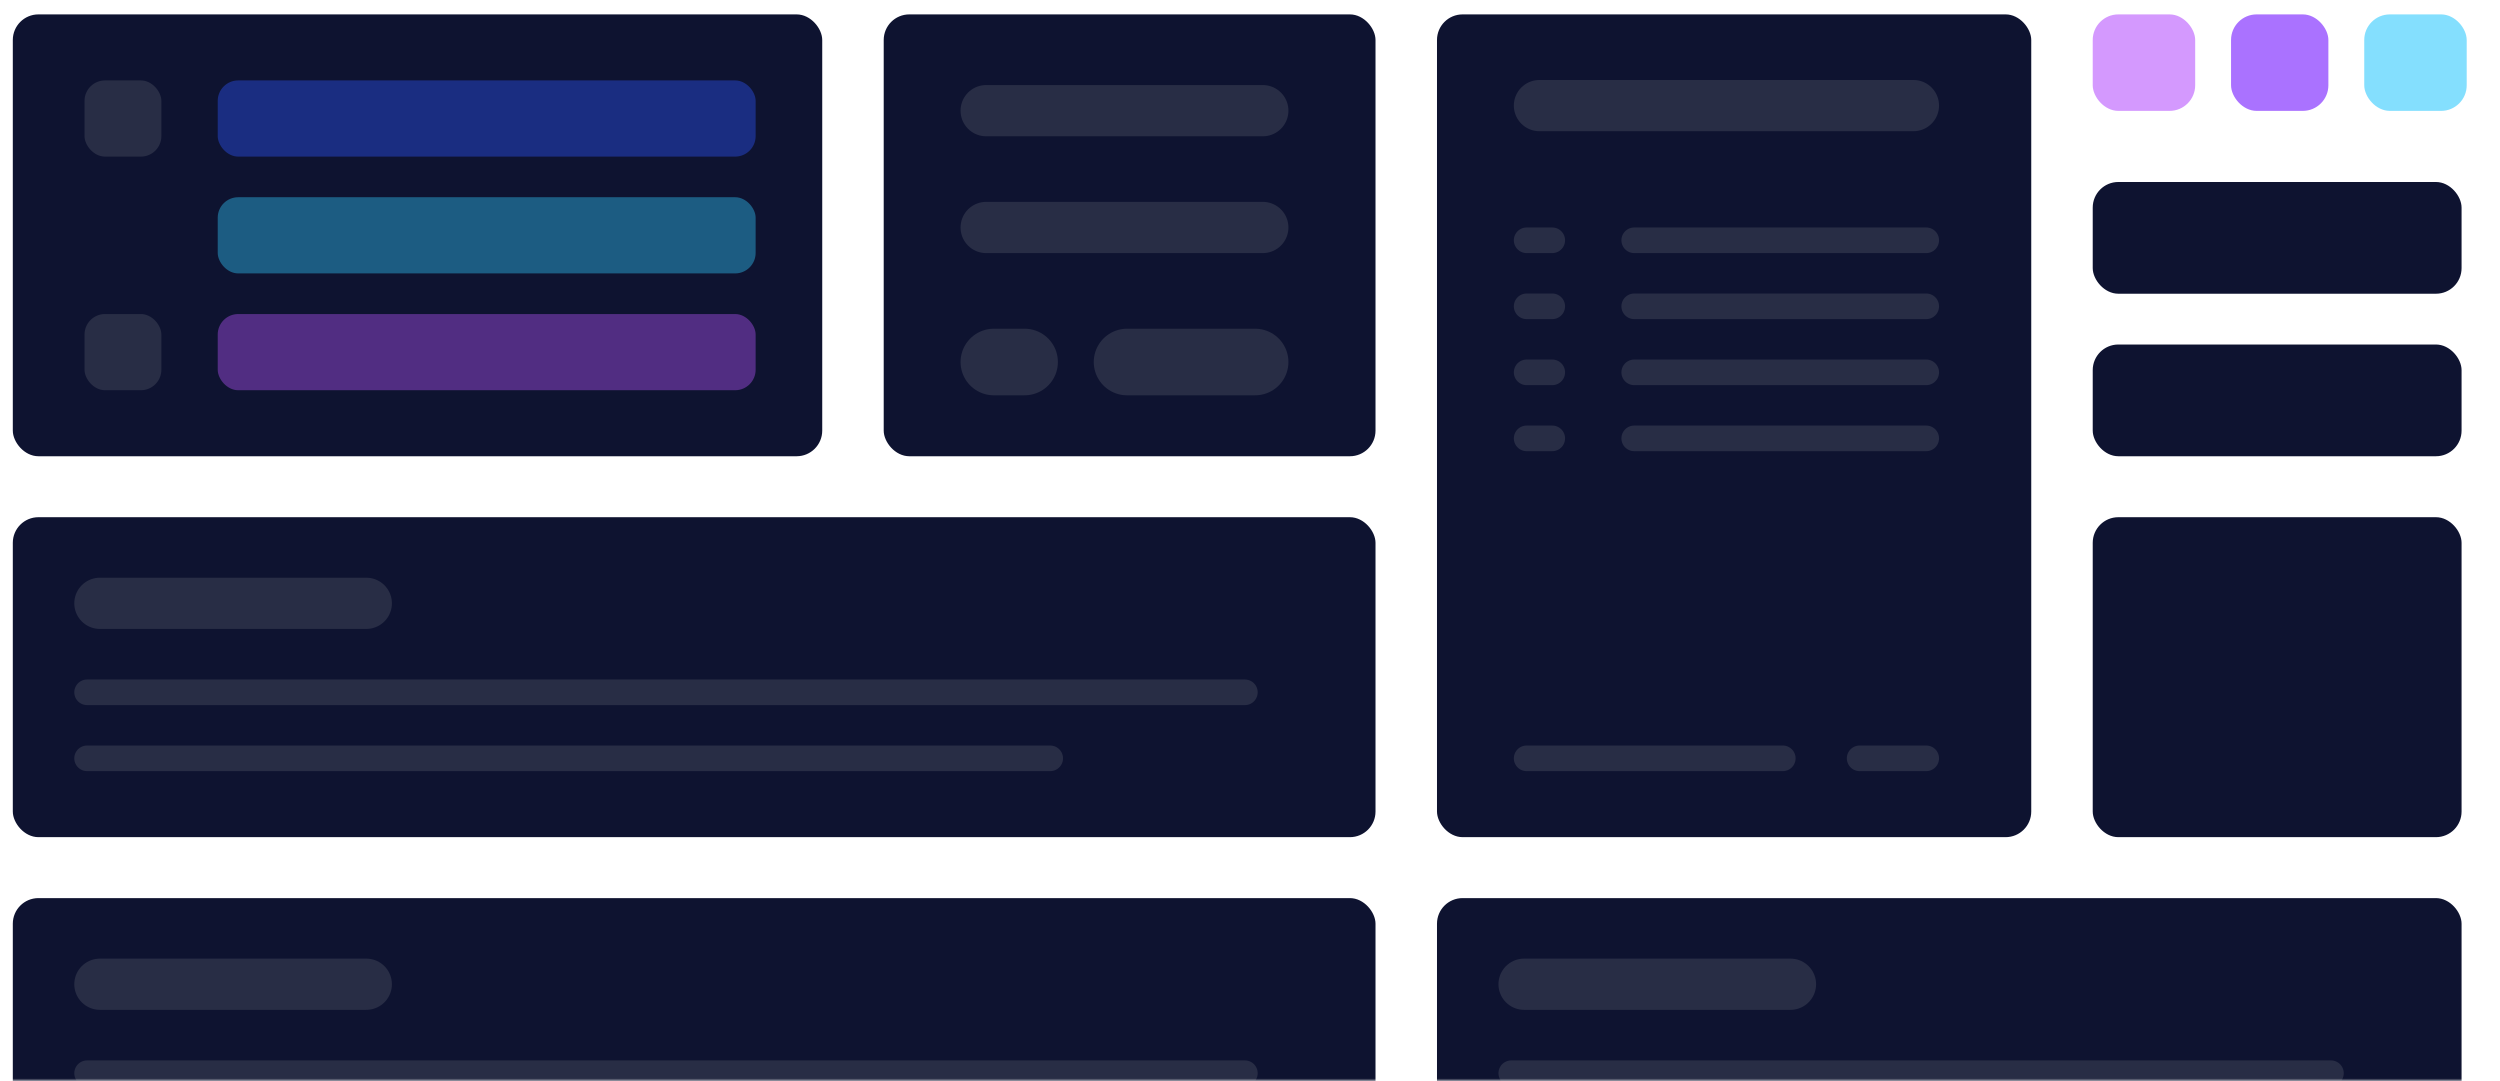 <svg width="488" height="211" viewBox="0 0 488 211" fill="none" xmlns="http://www.w3.org/2000/svg">
<mask id="mask0_249_76" style="mask-type:alpha" maskUnits="userSpaceOnUse" x="0" y="0" width="488" height="211">
<rect x="0.5" width="487" height="211" fill="#D9D9D9"/>
</mask>
<g mask="url(#mask0_249_76)">
<rect x="408.5" y="100.957" width="72" height="62.457" rx="5" fill="#0E1330"/>
<rect x="408.5" y="67.249" width="72" height="21.81" rx="5" fill="#0E1330"/>
<rect x="408.5" y="35.525" width="72" height="21.81" rx="5" fill="#0E1330"/>
<rect opacity="0.6" x="408.5" y="2.81" width="20" height="18.836" rx="5" fill="#B756FE"/>
<rect opacity="0.6" x="435.5" y="2.81" width="19" height="18.836" rx="5" fill="#7214FF"/>
<rect opacity="0.6" x="461.5" y="2.81" width="20" height="18.836" rx="5" fill="#32CAFD"/>
<rect x="2.5" y="2.81" width="158" height="86.25" rx="5" fill="#0E1330"/>
<rect x="16.5" y="15.698" width="15" height="14.871" rx="4" fill="#282D45"/>
<rect x="16.5" y="61.301" width="15" height="14.871" rx="4" fill="#282D45"/>
<rect opacity="0.4" x="42.5" y="15.698" width="105" height="14.871" rx="4" fill="#2D55FB"/>
<rect opacity="0.4" x="42.5" y="38.499" width="105" height="14.871" rx="4" fill="#32CAFD"/>
<rect opacity="0.4" x="42.5" y="61.301" width="105" height="14.871" rx="4" fill="#B756FE"/>
<rect x="172.5" y="2.81" width="96" height="86.25" rx="5" fill="#0E1330"/>
<line x1="192.5" y1="21.603" x2="246.5" y2="21.603" stroke="#282D45" stroke-width="10" stroke-linecap="round"/>
<line x1="192.5" y1="44.404" x2="246.5" y2="44.404" stroke="#282D45" stroke-width="10" stroke-linecap="round"/>
<line x1="220" y1="70.664" x2="245" y2="70.664" stroke="#282D45" stroke-width="13" stroke-linecap="round"/>
<line x1="194" y1="70.664" x2="200" y2="70.664" stroke="#282D45" stroke-width="13" stroke-linecap="round"/>
<rect x="2.5" y="100.957" width="266" height="62.457" rx="5" fill="#0E1330"/>
<line x1="19.5" y1="117.767" x2="71.5" y2="117.767" stroke="#282D45" stroke-width="10" stroke-linecap="round"/>
<line x1="17" y1="135.138" x2="243" y2="135.138" stroke="#282D45" stroke-width="5" stroke-linecap="round"/>
<line x1="17" y1="148.025" x2="205" y2="148.025" stroke="#282D45" stroke-width="5" stroke-linecap="round"/>
<rect x="2.5" y="175.31" width="266" height="62.457" rx="5" fill="#0E1330"/>
<line x1="19.5" y1="192.121" x2="71.5" y2="192.121" stroke="#282D45" stroke-width="10" stroke-linecap="round"/>
<line x1="17" y1="209.491" x2="243" y2="209.491" stroke="#282D45" stroke-width="5" stroke-linecap="round"/>
<rect x="280.5" y="175.31" width="200" height="62.457" rx="5" fill="#0E1330"/>
<line x1="297.5" y1="192.121" x2="349.5" y2="192.121" stroke="#282D45" stroke-width="10" stroke-linecap="round"/>
<line x1="295" y1="209.491" x2="455" y2="209.491" stroke="#282D45" stroke-width="5" stroke-linecap="round"/>
<rect x="280.5" y="2.81" width="116" height="160.604" rx="5" fill="#0E1330"/>
<line x1="300.5" y1="20.612" x2="373.5" y2="20.612" stroke="#282D45" stroke-width="10" stroke-linecap="round"/>
<line x1="319" y1="46.904" x2="376" y2="46.904" stroke="#282D45" stroke-width="5" stroke-linecap="round"/>
<line x1="298" y1="46.904" x2="303" y2="46.904" stroke="#282D45" stroke-width="5" stroke-linecap="round"/>
<line x1="319" y1="72.681" x2="376" y2="72.681" stroke="#282D45" stroke-width="5" stroke-linecap="round"/>
<line x1="298" y1="72.681" x2="303" y2="72.681" stroke="#282D45" stroke-width="5" stroke-linecap="round"/>
<line x1="319" y1="59.792" x2="376" y2="59.792" stroke="#282D45" stroke-width="5" stroke-linecap="round"/>
<line x1="298" y1="59.792" x2="303" y2="59.792" stroke="#282D45" stroke-width="5" stroke-linecap="round"/>
<line x1="319" y1="85.569" x2="376" y2="85.569" stroke="#282D45" stroke-width="5" stroke-linecap="round"/>
<line x1="298" y1="85.569" x2="303" y2="85.569" stroke="#282D45" stroke-width="5" stroke-linecap="round"/>
<line x1="363" y1="148.025" x2="376" y2="148.025" stroke="#282D45" stroke-width="5" stroke-linecap="round"/>
<line x1="298" y1="148.025" x2="348" y2="148.025" stroke="#282D45" stroke-width="5" stroke-linecap="round"/>
</g>
</svg>

